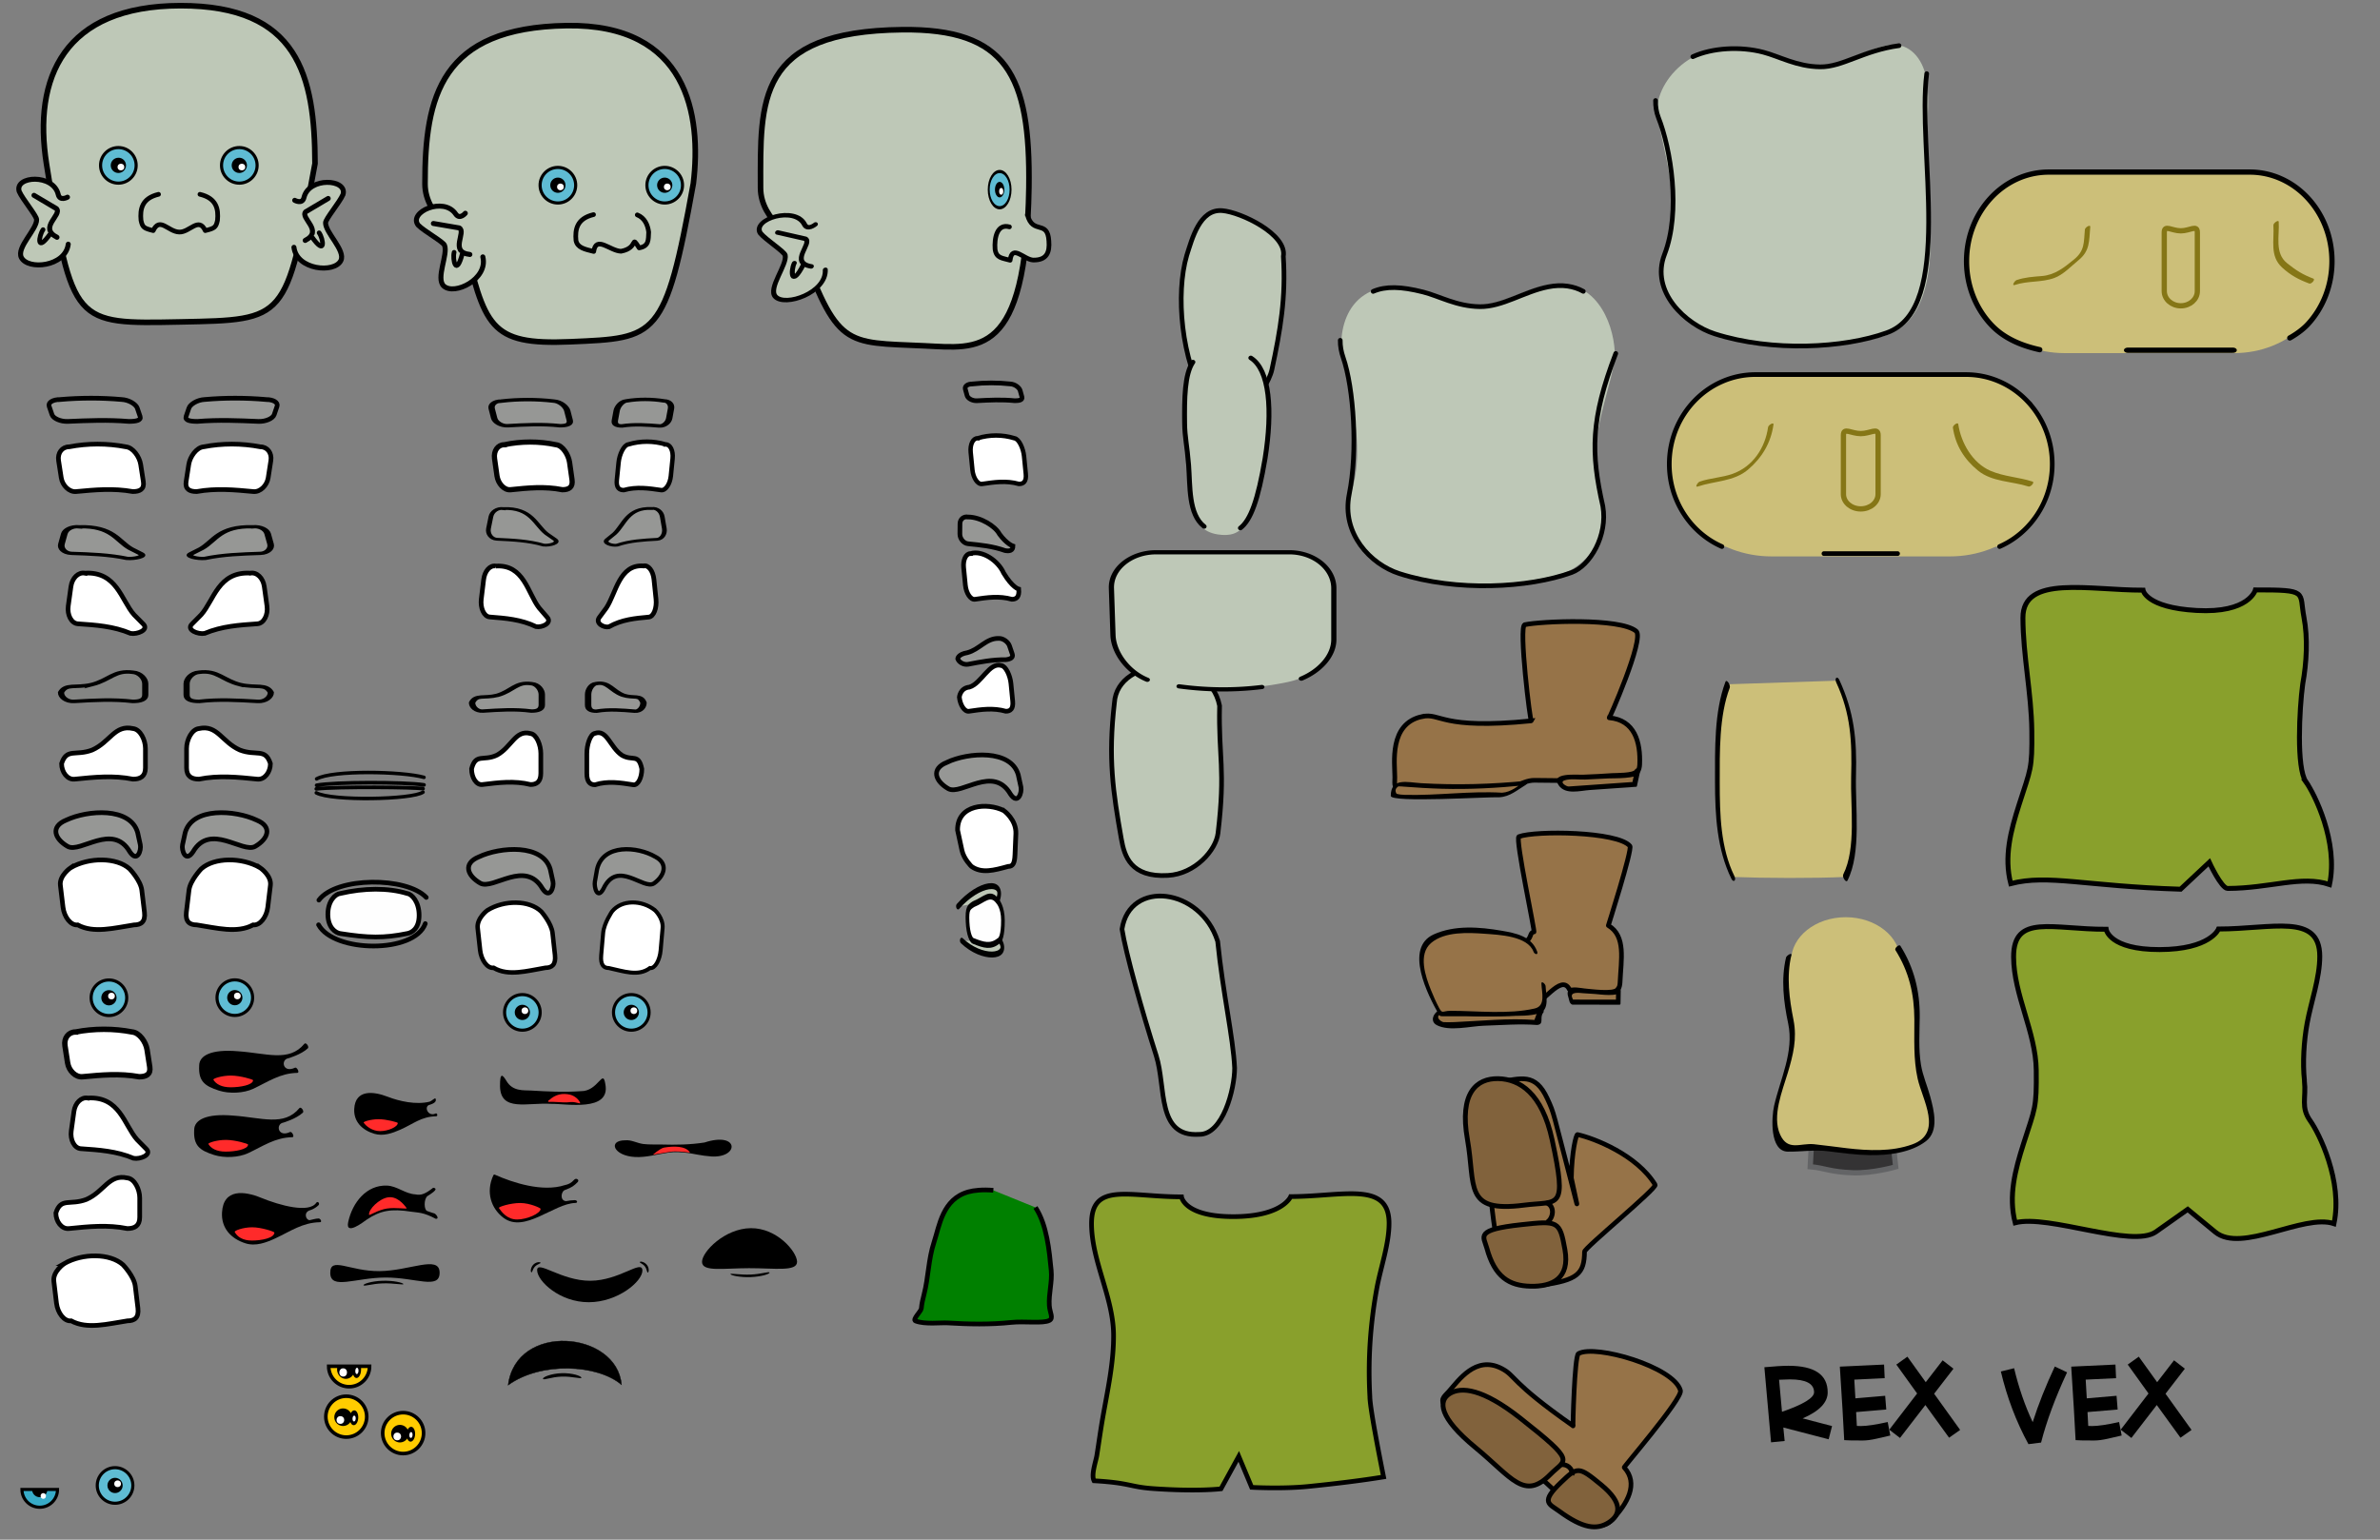 <svg xmlns="http://www.w3.org/2000/svg" width="17in" height="11in" viewBox="0 0 1530 990"><rect x="0" y="0" width="1530" height="990" fill="#808080" stroke="none"/><path d="M638.564 765.367c-6.76-.6-12.472-.004-16.036.99-16.618 4.635-18.604 21.815-22.078 32.359-3.651 11.086-3.561 22.382-6.416 33.535-.772 3.003-1.502 6.03-1.745 9.047-.162 1.933-6.05 7.197-3.696 8.098 6.031 2.308 16.217.97 20.496 1.233 13.595.83 27.252 1.146 41.123-.33 8.299-.882 20.339.868 24.395-1.263 2.84-1.494.267-4.954-.035-9.543-.51-7.715 1.938-15.111 1.197-22.64-1.24-12.677-2.723-29.204-10.1-40.492" fill="green" stroke="#000" stroke-width="3"/><path d="M363.044 762.038c-14.245 4.65-33.345-1.54-44.942-6.73-.33-.147-.74-.037-.93.372-5.045 10.833-1.433 21.468 6.546 27.403 13.537 10.066 32.305-9.248 46.182-9.592 1.781-.046 1.19-1.836-.434-1.795-1.927.048-3.777.27-5.573.626-4.247-.296-3.238-6.655-.404-7.278 4.246-1.58 5.558-2.614 7.884-4.977 1.35-1.484-1-2.87-2.212-1.537-2.063 2.245-3.75 3.02-6.117 3.508z"/><path d="M347.535 777.253c0 2.995-8.749 6.878-15.11 6.878-6.368 0-9.884-4.742-11.707-7.383-.48-.703 7.313-3.221 13.673-3.221 6.373.004 13.144 3.253 13.144 3.726z" fill="#ff2a2a"/><path d="M291.686 760.668c-6.684 9.72-24.751 11.475-33.557 6.26-11.067-6.558-25.623-2.681-32.137 16.552-4.361 12.874 6.664-2.895 19.013-5.539 11.807-2.526 17.72 1.698 27.793.685 7.258-.73 10.172 1.459 14.377 3.65" fill="none"/><path d="M278.45 763.733c-4.765 3.761-7.706 5.092-11.318 4.253-6.67-.317-11.793-5.41-18.423-5.654-13.115-.482-22.156 10.854-24.87 23.433-2.009 9.301 10.403-.525 11.882-1.52 8.69-5.858 15.674-7.181 28.713-5.113 4.46.652 7.726.29 15.73 4.572 2.45.076.354-2.825-.795-3.44 0 0-2.936-.83-4.725-1.563-2.134-.66-2.284-7.604.093-9.588 1.706-1.044 3.036-1.983 4.012-2.785 2.974-2.443-.3-2.595-.3-2.595z"/><path d="M237.258 781.172c-.515-3.551 6.497-10.392 12.125-11.279 5.629-.886 9.978 4.08 12.048 6.953.55.766-7.148-.63-12.78.253-5.631.89-11.312 4.634-11.393 4.073z" fill="#ff2a2a"/><path d="M413.609 735.594c3.833.476 7.879.216 11.739.327 9.17.257 18.452.14 27.536-1.298 22.457-7.287 22.433 10.024 4.472 8.982-6.13-.41-12.59-1.956-15.117-2.263-4.007-.485-8.464-.836-12.48-.24-7.084 1.052-14.146 3.188-21.374 2.861-14.11-.7-17.83-10.793-6.392-10.755 3.929-.371 7.6 1.858 11.424 2.359.063 0 .126.03.192.03z"/><path d="M419.672 742.532s4.547-4.049 7.156-4.63c6.374-1.07 13.635-1.13 16.561 2.889l.051.308c-4.006-.482-8.544-1.097-12.56-.503-7.081 1.046-11.205 1.936-11.208 1.936z" fill="#ff2a2a"/><path d="M389.152 697.12c3.481 18.078-25.4 12.457-34.912 12.654-15.29-.986-32.48 5.365-32.798-11.32-.09-9.347 1.66-7.526 4.285-3.18 3.987 6.601 11.088 5.668 15.611 5.935 10.973.644 21.046 1.165 32.052.415 11.28.172 14.163-14.993 15.762-4.503z"/><path d="M352.657 708.486c-.777-.292.075-1.017.421-1.139 3.977-3.705 8.475-4.61 13.475-3.465 3.026.83 5.508 3.049 6.34 5.112.226.934-.468.289-.751.349-3.96-.874-3.52-.924-7.518-.529-2.513.157-9.455-.517-11.967-.329z" fill="#ff2a2a"/><path d="M211.35 768.625c-6.924 9.666-24.543 8.638-34.75 6.222-9.863-2.323-23.82-13.073-30.227-1.352-6.513 11.907.578 22.72 13.47 24.788 10.99 1.76 22.25-7.834 31.948-11.805 4.642-1.903 8.203-2.298 13.244-2.298" fill="none"/><path d="M203.352 773.321c-4.551 6.913-23.189 1.9-35.656-3.206-10.427-4.27-24.132-6.06-24.974 9.563-.54 9.998 5.763 16.789 14.976 19.74 6.704 2.153 13.513-.452 19.543-3.272 9.734-4.552 17.271-10.048 28.459-10.267 1.522-.03.413-2.425-.975-2.398-1.91.037-3.915.772-5.67 1.08-2.216.022-4.096-4.552-.232-6.219 0 0 3.236-.748 6.012-3.466.866-1.037-.45-2.795-1.483-1.555z"/><path d="M176.4 792.508c0 3.57-8.49 5.17-14.385 5.17s-9.434-2.359-11.124-5.506c-.45-.836 5.34-3.036 11.238-3.036s14.271 2.812 14.271 3.372z" fill="#ff2a2a"/><path d="M56.48 706.024c20.605-1.152 23.32 17.377 31.6 26.726l6.018 6.086c3.681 3.724-4.028 6.698-8.213 5.936-11.05-4.646-22.35-5.383-33.933-6.175-4.235-.29-6.932-5.845-6.16-11.397l1.742-12.528c.771-5.553 4.762-9.41 8.946-8.648zM55.56 771.226c11.655-5.178 14.43-16.448 26.281-13.807 4.616.46 7.976 7.238 7.976 12.784v12.515c0 5.547-3.344 7.24-7.976 7.24-12.628-2.568-24.939-1.282-37.563 0-4.616.468-8.361-4.466-8.361-10.012 3.283-10.143 9.01-4.68 19.644-8.72z" fill="#fff" stroke="#000" stroke-width="3"/><g fill="#fff" stroke="#000"><path d="M324.096 285.97c10.888-2.305 22.513-2.348 33.374 0 4.16.408 7.994 6.432 8.69 11.362l1.57 11.123c.695 4.93-2.063 6.435-6.179 6.435-11.541-2.283-22.318-1.14-33.374 0-4.042.416-7.989-3.97-8.685-8.899l-1.57-11.123c-.695-4.93 2.058-8.898 6.174-8.898z" stroke-width="3.346"/><path d="M427.94 285.754c-7.833-2.34-16.196-2.385-24.01 0-2.992.415-5.751 6.535-6.252 11.542l-1.129 11.3c-.5 5.007 1.484 6.535 4.445 6.535 8.303-2.318 16.056-1.157 24.01 0 2.908.423 5.747-4.031 6.247-9.039l1.13-11.299c.5-5.007-1.48-9.039-4.441-9.039z" stroke-width="2.86"/></g><g transform="matrix(.764 0 0 .764 -870.695 1264.08)"><path d="M1188.06-401.01c0 8.27-6.703 14.973-14.972 14.973-8.27 0-14.973-6.704-14.973-14.973z" fill="#37abc8" stroke="#000" stroke-width="2.63"/><path d="M1179.504-401.005a6.417 6.417 0 11-12.833 0z"/><ellipse ry="2.399" rx="2.258" cx="1176.071" cy="-395.523" fill="#fff"/></g><path d="M628.409 281.787c7.74-2.342 16.005-2.386 23.727 0 2.957.415 5.683 6.538 6.178 11.548l1.116 11.304c.495 5.01-1.466 6.54-4.392 6.54-8.206-2.32-15.867-1.158-23.727 0-2.874.423-5.68-4.034-6.175-9.044l-1.116-11.304c-.494-5.01 1.463-9.044 4.389-9.044z" fill="#fff" stroke="#000" stroke-width="2.844"/><path d="M116.27 206.982c-68.815 1.374-69.835 2.1-86.37-101.501C21.09 50.276 40.928 3.739 115.995 3.654c75.85-.085 86.355 45.224 86.508 101.502-18.81 101.075-18.25 100.469-86.233 101.826z" fill="#bec8b7" stroke="#000" stroke-width="3.592" stroke-linecap="round" stroke-linejoin="round"/><g fill="#bec8b7" fill-rule="evenodd" stroke="#000" stroke-linecap="round" stroke-linejoin="round"><path d="M43.37 126.79s-4.874 2.781-5.94-1.759c-3.156-13.45-28.098-12.021-25.1-1.976 2.166 5.065 11.173 15.64 11.21 18.171.094 6.379-12.974 17.8-9.846 24.293 4.118 8.367 28.39 6.054 30.177-8.506" stroke-width="3.22"/><path d="M21.853 125.596l14.469 8.578c3.753 4.041-11.818 12.166.313 18.409" stroke-width="3.22"/><path d="M27.678 147.677c-2.662 3.68-4.686 15.858 4.875 2.35" stroke-width="3"/></g><path d="M101.923 124.941c-10.767 2.58-11.95 9.578-11.287 16.686.96 4.588 1.844 5.162 7.872 6.649 4.238-9.126 9.663.765 16.72.933 6.715.25 12.482-10.059 16.72-.933 6.028-1.487 6.913-2.06 7.872-6.649.663-7.108-.52-14.106-11.286-16.686" fill="#bec8b7" fill-rule="evenodd" stroke="#000" stroke-width="3" stroke-linecap="round" stroke-linejoin="round"/><g fill="#bec8b7" fill-rule="evenodd" stroke="#000" stroke-linecap="round" stroke-linejoin="round"><path d="M189.463 128.806s4.875 2.781 5.94-1.759c3.157-13.45 28.1-12.021 25.1-1.976-2.166 5.065-11.172 15.64-11.21 18.171-.093 6.378 12.975 17.8 9.847 24.293-4.118 8.366-28.39 6.054-30.177-8.506" stroke-width="3.22"/><path d="M210.98 127.611l-14.468 8.579c-3.754 4.041 11.818 12.166-.313 18.409" stroke-width="3.22"/><path d="M205.156 149.693c2.662 3.68 4.686 15.858-4.875 2.35" stroke-width="3"/></g><g transform="matrix(.764 0 0 .764 -820.93 431.491)"><circle r="14.972" cy="-425.614" cx="1174.108" fill="#5fbcd3" stroke="#000" stroke-width="2.63"/><circle r="6.417" cy="-425.609" cx="1174.108"/><circle r="2.819" cy="-424.188" cx="1176.252" fill="#fff"/></g><g transform="matrix(.764 0 0 .764 -743.171 431.491)"><circle r="14.972" cy="-425.614" cx="1174.108" fill="#5fbcd3" stroke="#000" stroke-width="2.63"/><circle r="6.417" cy="-425.609" cx="1174.108"/><circle r="2.819" cy="-424.188" cx="1176.252" fill="#fff"/></g><path d="M594.265 222.36c-51.625-2.38-55.823 1.81-80.765-67.333 0 0-24.544-12.543-24.575-34.138-.081-56.1-2.983-100.758 91.112-101.797 66.867-.737 82.435 28.863 81.402 101.472-1.754 110.248-32.485 103.395-67.174 101.796z" fill="#bec8b7" stroke="#000" stroke-width="3.592" stroke-linecap="round" stroke-linejoin="round"/><path d="M648.925 145.88c-8.007-2.235-9.803 7.234-9.24 14.398.814 5.832 4.572 5.577 9.688 7.076 1.27-10.632 8.914-.31 14.904-.141 8.684.128 10.592-5.047 10.004-12.224-.785-14.008-10.375-3.68-13.826-16.976" fill="#bec8b7" fill-rule="evenodd" stroke="#000" stroke-width="3" stroke-linecap="round" stroke-linejoin="round"/><g fill="#bec8b7" stroke-width="2.806" fill-rule="evenodd" stroke="#000" stroke-linecap="round" stroke-linejoin="round"><path d="M99.102 69.62s-4.875 2.781-5.94-1.759c-3.157-13.45-28.1-12.021-25.1-1.976 2.166 5.065 11.173 15.64 11.21 18.171.093 6.379-12.975 17.8-9.847 24.293 4.118 8.366 28.39 6.054 30.177-8.506" transform="matrix(1.119 -.295 .192 .971 399.908 105.92)"/><path d="M77.584 68.425l14.469 8.579c3.754 4.041-11.817 12.166.313 18.409M83.41 90.507c-2.663 3.68-4.687 15.858 4.874 2.35" transform="matrix(1.119 -.295 .192 .971 399.908 105.92)"/></g><g transform="matrix(.469 0 0 .778 91.971 453.056)"><circle r="14.972" cy="-425.614" cx="1174.108" fill="#5fbcd3" stroke="#000" stroke-width="2.63"/><circle r="6.417" cy="-425.609" cx="1174.108"/><circle r="2.819" cy="-424.188" cx="1176.252" fill="#fff"/></g><path d="M366.707 219.742c-52.576 2.272-54.948-9.839-68.919-67.333 0 0-24.544-12.544-24.575-34.139-.081-56.1 10.125-100.549 91.112-101.796 77.832-1.2 86.727 57.753 81.402 101.471-18.025 100.163-23.528 99.399-79.02 101.797z" fill="#bec8b7" stroke="#000" stroke-width="3.592" stroke-linecap="round" stroke-linejoin="round"/><path d="M381.564 137.986c-10.766 2.58-11.95 9.577-11.286 16.686.959 4.588 5.386 5.534 11.415 7.021 1.496-10.55 10.502-.308 17.56-.14 11.635-2.16 5.905-11.1 11.635-2.16 6.402-1.115 5.861-5.229 6.119-10.156-.553-4.553-2.59-9.187-7.34-11.065" fill="#bec8b7" fill-rule="evenodd" stroke="#000" stroke-width="3" stroke-linecap="round" stroke-linejoin="round"/><g fill="#bec8b7" fill-rule="evenodd" stroke="#000" stroke-linecap="round" stroke-linejoin="round"><path d="M299.125 137.127s-3.558 4.34-6.176.481c-7.756-11.433-30.54-1.182-24.148 7.127 3.833 3.956 16.025 10.613 16.965 12.963 2.367 5.924-5.755 21.261-.512 26.208 6.836 6.342 28.678-4.494 25.142-18.731" stroke-width="3.22"/><path d="M278.602 143.703l16.58 2.84c4.95 2.433-6.688 15.587 6.873 17.08" stroke-width="3.22"/><path d="M291.936 162.244c-1.171 4.388 1.292 16.485 5.392.453" stroke-width="3"/></g><g transform="matrix(.764 0 0 .764 -538.377 444.253)"><circle r="14.972" cy="-425.614" cx="1174.108" fill="#5fbcd3" stroke="#000" stroke-width="2.63"/><circle r="6.417" cy="-425.609" cx="1174.108"/><circle r="2.819" cy="-424.188" cx="1176.252" fill="#fff"/></g><g transform="matrix(.764 0 0 .764 -469.7 444.253)"><circle r="14.972" cy="-425.614" cx="1174.108" fill="#5fbcd3" stroke="#000" stroke-width="2.63"/><circle r="6.417" cy="-425.609" cx="1174.108"/><circle r="2.819" cy="-424.188" cx="1176.252" fill="#fff"/></g><g stroke-width="3" fill="#fff" stroke="#000"><path d="M54.554 368.525c20.604-1.152 23.32 17.378 31.6 26.726l6.017 6.087c3.682 3.723-4.027 6.697-8.212 5.936-11.05-4.647-22.35-5.383-33.933-6.175-4.235-.29-6.932-5.845-6.16-11.398l1.741-12.528c.772-5.552 4.762-9.41 8.947-8.648zM160.943 368.525c-20.605-1.152-23.32 17.378-31.6 26.726l-6.018 6.087c-3.681 3.723 4.028 6.697 8.212 5.936 11.05-4.647 22.351-5.383 33.934-6.175 4.235-.29 6.932-5.845 6.16-11.398l-1.742-12.528c-.772-5.552-4.762-9.41-8.946-8.648z"/></g><g stroke-width="3" fill="#fff" stroke="#000"><path d="M318.768 363.988c18.098-1.157 20.483 17.46 27.755 26.851l5.286 6.115c3.234 3.741-3.537 6.73-7.213 5.964-9.706-4.668-19.631-5.408-29.805-6.204-3.72-.29-6.089-5.872-5.41-11.45l1.53-12.587c.677-5.579 4.182-9.454 7.857-8.689zM413.65 363.89c-15.552-1.164-17.601 17.547-23.85 26.987l-4.543 6.146c-2.779 3.76 3.04 6.763 6.199 5.994 8.34-4.692 16.87-5.436 25.612-6.236 3.197-.292 5.232-5.901 4.65-11.508l-1.315-12.651c-.582-5.607-3.594-9.502-6.753-8.733z"/></g><path d="M623.874 355.95c7.74-2.342 17.868 4.694 21.305 12.483 5.684 9.46 9.716 10.37 9.716 10.37.494 5.01-1.466 6.539-4.392 6.539-8.206-2.32-15.868-1.158-23.728 0-2.873.423-5.68-4.034-6.174-9.044l-1.116-11.304c-.495-5.01 1.463-9.044 4.389-9.044z" fill="#fff" stroke="#000" stroke-width="3"/><g stroke-width="3" fill="#fff" stroke="#000"><path d="M154.19 482.266c-11.654-5.178-14.428-16.449-26.28-13.807-4.616.459-7.975 7.238-7.975 12.784v12.515c0 5.546 3.343 7.24 7.975 7.24 12.628-2.568 24.94-1.282 37.564 0 4.615.468 8.36-4.466 8.36-10.013-3.282-10.142-9.01-4.679-19.643-8.72zM59.234 482.266c11.654-5.178 14.429-16.449 26.28-13.807 4.617.459 7.976 7.238 7.976 12.784v12.515c0 5.546-3.343 7.24-7.976 7.24-12.627-2.568-24.938-1.282-37.563 0-4.615.468-8.361-4.466-8.361-10.013 3.283-10.142 9.011-4.679 19.644-8.72z"/></g><g stroke-width="3" fill="#fff" stroke="#000"><path d="M399.711 485.565c-7.644-5.264-9.464-16.722-17.237-14.037-3.028.467-5.232 7.359-5.232 12.997v12.724c0 5.639 2.193 7.36 5.232 7.36 8.282-2.61 16.357-1.303 24.638 0 3.027.476 5.484-4.54 5.484-10.179-2.153-10.311-5.91-4.757-12.885-8.865zM319.374 485.585c9.626-5.219 11.917-16.579 21.706-13.917 3.813.463 6.588 7.296 6.588 12.886v12.614c0 5.591-2.762 7.297-6.588 7.297-10.43-2.588-20.597-1.291-31.024 0-3.813.473-6.906-4.5-6.906-10.091 2.711-10.223 7.442-4.716 16.224-8.79z"/></g><path d="M623.228 441.807c7.74-2.342 12.77-16.254 20.491-13.868 2.957.415 5.683 6.538 6.178 11.548l1.116 11.305c.495 5.01-1.466 6.539-4.392 6.539-8.206-2.32-15.867-1.158-23.727 0-2.874.423-5.68-4.034-6.175-9.044 0 0 .476-5.912 6.509-6.48z" fill="#fff" stroke="#000" stroke-width="3"/><path d="M48.52 663.567c11.912-2.293 24.628-2.336 36.51 0 4.549.406 8.744 6.402 9.505 11.309l1.717 11.07c.761 4.907-2.256 6.404-6.758 6.404-12.626-2.271-24.414-1.134-36.508 0-4.422.415-8.74-3.95-9.5-8.856l-1.718-11.07c-.76-4.907 2.25-8.857 6.753-8.857z" fill="#fff" stroke="#000" stroke-width="3.491"/><g stroke-width="3" fill="#fff" stroke="#000"><path d="M45.51 557.888c11.815-6.782 29.447-6.7 37.799.792 0 0 7.089 7.4 7.844 13.677l1.703 14.165c.755 6.277-2.238 8.193-6.703 8.193-12.845 1.965-25.857 5.602-36.214 0-4.386.53-8.67-5.054-9.424-11.331l-1.703-14.165c-.755-6.277 6.698-11.331 6.698-11.331zM167.144 557.888c-11.815-6.782-29.447-6.7-37.799.792 0 0-7.09 7.4-7.844 13.677l-1.703 14.165c-.755 6.277 2.238 8.193 6.703 8.193 12.845 1.965 25.857 5.602 36.214 0 4.386.53 8.67-5.054 9.424-11.331l1.703-14.165c.755-6.277-6.698-11.331-6.698-11.331z"/></g><g fill="#fff" stroke="#000"><path d="M313.242 585.371c10.86-6.8 27.07-6.719 34.747.795 0 0 6.517 7.419 7.211 13.713l1.566 14.203c.694 6.294-2.057 8.216-6.162 8.216-11.808 1.97-23.77 5.616-33.291 0-4.032.531-7.97-5.068-8.663-11.362l-1.566-14.203c-.694-6.294 6.158-11.362 6.158-11.362z" stroke-width="2.88"/><path d="M421.054 585.278c-8.625-6.847-21.497-6.765-27.594.8 0 0-5.175 7.47-5.726 13.807l-1.243 14.299c-.552 6.337 1.633 8.272 4.893 8.272 9.377 1.983 18.876 5.654 26.437 0 3.202.535 6.328-5.102 6.88-11.44l1.243-14.299c.551-6.337-4.89-11.44-4.89-11.44z" stroke-width="2.575"/></g><path d="M645.238 521.16s8.215 5.815 7.828 14.926l-.574 13.525c-.244 5.761-1.458 7.499-4.368 7.499-9.197 2.517-16.988 4.707-23.598 0 0 0-4.926-4.734-6.141-10.37l-2.794-12.964c-.203-16.665 19.278-17.81 29.647-12.616z" fill="#fff" stroke="#000" stroke-width="3.037"/><path d="M41.303 812.474c11.815-6.782 29.447-6.701 37.8.792 0 0 7.089 7.4 7.843 13.677l1.704 14.164c.755 6.278-2.238 8.194-6.704 8.194-12.844 1.965-25.856 5.601-36.214 0-4.386.53-8.669-5.054-9.424-11.331l-1.703-14.165c-.755-6.277 6.698-11.331 6.698-11.331z" fill="#fff" stroke="#000" stroke-width="3"/><path d="M282.668 702.698c-5.953 7.856-21.102 7.02-29.879 5.057-8.48-1.888-20.48-10.626-25.99-1.099-5.6 9.678.497 18.468 11.583 20.149 9.45 1.43 19.13-6.368 27.47-9.596 3.99-1.547 7.052-1.868 11.386-1.868" fill="none"/><path d="M276.187 708.378c-8.7 2.164-19.463-.274-26.99-3.19-8.966-3.47-20.749-4.925-21.473 7.774-.464 8.126 4.956 13.647 12.877 16.047 5.765 1.749 11.62-.369 16.804-2.66 8.37-3.701 13.396-8.412 23.015-8.59 1.31-.024.64-2.625-.724-1.633-4.832 1.903-7.495-5.172-3.17-5.823 2.253-.762 4.428-1.866 3.417-4.009-.703-.282-2.187 1.505-3.756 2.084z"/><path d="M255.718 722.065c0 2.562-6.274 5.247-11.342 5.247-5.069 0-9.14-3.23-10.592-5.488-.387-.6 4.592-2.178 9.663-2.178 5.071 0 12.27 2.017 12.27 2.42z" fill="#ff2a2a"/><g stroke-width="3" fill="#fff" stroke="#000"><path d="M44.416 287.299c11.91-2.294 24.627-2.337 36.508 0 4.55.406 8.745 6.402 9.506 11.308l1.717 11.07c.761 4.907-2.256 6.405-6.758 6.405-12.626-2.272-24.414-1.134-36.508 0-4.422.414-8.74-3.95-9.5-8.857l-1.718-11.07c-.76-4.906 2.25-8.856 6.753-8.856zM167.369 287.299c-11.91-2.294-24.627-2.337-36.508 0-4.55.406-8.745 6.402-9.506 11.308l-1.717 11.07c-.761 4.907 2.256 6.405 6.758 6.405 12.626-2.272 24.414-1.134 36.508 0 4.422.414 8.74-3.95 9.5-8.857l1.718-11.07c.76-4.906-2.251-8.856-6.753-8.856z"/></g><g transform="matrix(1.15 0 0 1.15 84.839 -141.904)"><circle cx="119.801" cy="915.487" r="11.432" fill="#fc0" stroke="#000" stroke-width="2.008"/><g transform="rotate(93.027 119.8 915.89)"><path d="M119.8 909.198a4.14 2.37 0 00-4.14 2.371 4.14 2.37 0 001.662 1.895 4.9 4.9 0 00-2.422 4.218 4.9 4.9 0 004.9 4.899 4.9 4.9 0 004.9-4.899 4.9 4.9 0 00-2.42-4.218 4.14 2.37 0 001.661-1.895 4.14 2.37 0 00-4.14-2.37z"/><circle r="2.152" cy="919.105" cx="121.437" fill="#fff"/><ellipse cy="911.485" cx="120.222" rx="1.646" ry=".887" fill="#fff"/></g></g><path d="M237.592 878.504c0 7.263-5.887 13.15-13.15 13.15-7.263 0-13.151-5.887-13.151-13.15z" fill="#fc0" stroke="#000" stroke-width="2.31"/><g transform="matrix(-.061 1.228 -1.149 -.065 1284.068 793.096)"><path d="M119.8 909.198c-2.287 0-2.601.305-2.6 1.614.34 3.698.776 6.567.774 8.228 0 2.706-.88 3.542 1.827 3.54a4.9 4.9 0 004.898-4.898 4.898 4.898 0 00-2.42-4.218c1.044-.447 1.66-1.149 1.662-1.895.001-1.31-1.853-2.37-4.14-2.37z"/><circle r="2.152" cy="919.105" cx="121.437" fill="#fff"/><ellipse cy="911.485" cx="120.222" rx="1.646" ry=".887" fill="#fff"/></g><g stroke="#000" stroke-width="3" stroke-linecap="round"><path d="M218.661 574.527c15.406-3.612 31.037-3.73 43.134 0 2.958.373 7.633 5.363 7.633 13.988 0 8.624-4.704 11.21-7.633 11.735-15.05 3.068-24.894 2.863-43.134 0-2.942-.462-7.882-3.783-7.882-12.408 0-8.624 4.91-13.057 7.882-13.315z" opacity=".99" fill="#fff"/><path d="M204.997 578.77c11.281-15.147 56.457-15.065 69.03-1.727m-.626 16.833c-6.962 19.425-58.782 18.773-68.605.767" opacity=".99" fill="none"/></g><g transform="matrix(1.15 0 0 1.15 121.39 -131.326)"><circle cx="119.801" cy="915.487" r="11.432" fill="#fc0" stroke="#000" stroke-width="2.008"/><g transform="rotate(93.027 119.8 915.89)"><path d="M119.8 909.198a4.14 2.37 0 00-4.14 2.371 4.14 2.37 0 001.662 1.895 4.9 4.9 0 00-2.422 4.218 4.9 4.9 0 004.9 4.899 4.9 4.9 0 004.9-4.899 4.9 4.9 0 00-2.42-4.218 4.14 2.37 0 001.661-1.895 4.14 2.37 0 00-4.14-2.37z"/><circle r="2.152" cy="919.105" cx="121.437" fill="#fff"/><ellipse cy="911.485" cx="120.222" rx="1.646" ry=".887" fill="#fff"/></g></g><g stroke-width="3.898" stroke="#000" stroke-linecap="round"><path d="M608.014 707.545c24.054-15.875 51.507-17.815 42.99-4.534m.617 27.45c9.018 10.859-20.598 12.22-41.204-.486" opacity=".99" fill="#bec8b7" transform="matrix(.604 0 .046 .981 216.03 -111.243)"/><path d="M624.736 706.022c11.983-2.907 18.544-8.59 25.913-1.77 0 0 5.218 3.696 4.557 12.423-.76 10.016-3.723 12.893-5.569 13.425-8.724 4.125-15.685 2.905-27.178 0-1.854-.468-4.966-3.839-4.966-12.59 0-8.752 2.081-9.455 7.243-11.488z" opacity=".99" fill="#fff" transform="matrix(.604 0 .046 .981 216.03 -111.243)"/></g><path d="M785.751 135.437c11.985.975 41.769 15.225 39.246 29.374 1.743 26.407-1.878 47.414-7.338 72.78-1.624 7.548-9.088 18.995-15.912 25.299-9.954 9.105-19.63 3.515-26.123-4.577-16.417-26.664-19.936-69.528-12.708-94.11 3.434-10.69 8.31-29.948 22.835-28.766z" fill="#bec8b7" stroke="#000" stroke-width="3" stroke-linecap="round" stroke-linejoin="round"/><g fill="#bec8b7"><path d="M782.978 343.659c-20.15-2.914-17.912-26.53-19.232-43.287-1.004-12.742-2.448-17.698-2.555-26.637-.192-15.996-.034-31.7 5.33-39.506 5.319-7.74 25.377-10.144 37.194-2.668 12.145 7.683 14.111 33.655 9.197 64.618-7.187 42.502-14.783 49.67-29.934 47.48z"/><path d="M1899.915 992.42c-10.298-6.718-11.355-24.813-13.997-38.173-2.48-12.54-4.408-17.298-5.601-26.163-2.135-15.862-3.916-31.476.035-39.832m33.698-6.848c12.051 6.258 17.032 31.828 16.33 63.129-.861 27.128-3.593 40.32-9.038 46.248" stroke="#000" stroke-width="2.881" stroke-linecap="round" stroke-linejoin="round" transform="matrix(1.077 .122 -.133 .992 -1140.12 -877.74)"/></g><path d="M914.12 186.617c10.45 2.632 21.557 9.235 36.512 9.44 14.491.198 28.251-9.586 43.804-12.708 30.492-6.122 42.673 23.181 43.61 42.793.873 18.27-20.304 57.99-9.475 89.609 8.28 24.174-5.35 47.704-25.965 53.604-34.533 9.884-69.067 10.235-103.6-1.635-25.129-8.637-38.256-27.72-30.573-50.455 10.733-31.759-2.879-69.964-5.684-88.672-2.912-19.417 5.693-53.485 51.372-41.976z" fill="#bec8b7"/><path d="M1038.711 227.268c-16.188 42.33-16.072 63.827-8.31 98.217 3.27 18.874-8.263 38.37-20.135 42.664-27.539 9.961-73.73 12.482-110.595.697-18.702-5.978-37.4-25.826-32.322-51.038 5.587-27.736 2.95-68.215-3.935-88.09-1.198-3.458-1.877-7.112-1.823-10.9m21.144-31.443c8.154-3.473 17.912-3.195 32.051.368 10.448 2.632 21.556 9.234 36.51 9.44 14.492.198 28.252-9.586 43.805-12.709 9.175-1.841 16.692-.476 22.744 2.868" fill="none" stroke="#000" stroke-width="3" stroke-linecap="round" stroke-linejoin="round"/><path d="M716.4 451.954c-4.13 35.776-.905 57.064 4.47 87.543 1.923 10.909 5.956 24.79 29.957 23.404 17.536-1.012 30.868-16.247 32.172-27.19 4.933-41.371.276-48.773 1.017-81.905-6.777-34.882-65.729-32.236-67.617-1.852zM770.89 729.386c15.267.26 22.829-29.123 22.792-42.672-.892-19.578-7.598-48.457-10.896-81.481-11.021-34.447-56.477-39.914-61.504-7.81 2.275 14.88 12.859 52.759 21.997 81.359 6.506 20.357.094 52.404 27.61 50.604z" fill="#bec8b7" stroke="#000" stroke-width="3" stroke-linecap="round" stroke-linejoin="round"/><g fill="#ccbf79"><path d="M1318.783 299.357c0 32.257-29.232 58.415-65.291 58.415h-114.57c-36.062 0-65.3-26.155-65.3-58.415 0-32.253 29.238-58.408 65.3-58.408h114.57c36.063-.004 65.29 26.155 65.29 58.408z"/><path d="M1106.944 351.433c-6.627-2.913-12.593-7.124-17.605-12.332-5.015-5.209-9.066-11.412-11.877-18.295-2.801-6.886-4.346-14.454-4.346-22.403h0c0-7.949 1.548-15.514 4.346-22.403 2.808-6.88 6.862-13.086 11.877-18.291 5.008-5.212 10.974-9.42 17.605-12.333a53.417 53.417 0 0121.562-4.526h135.393c7.65 0 14.93 1.61 21.56 4.526 6.629 2.91 12.595 7.12 17.606 12.333A57.816 57.816 0 011314.94 276c2.801 6.89 4.35 14.454 4.35 22.403h0c0 7.949-1.549 15.514-4.35 22.403a57.852 57.852 0 01-11.874 18.295c-5.008 5.208-10.974 9.419-17.605 12.332M1219.867 355.956h-47.326" stroke="#000" stroke-width="3.002" stroke-linecap="round"/><path d="M1207.348 317.75c0 5.236-4.992 9.477-11.148 9.477h0c-6.152 0-11.14-4.244-11.14-9.477v-37.917c0-5.235 4.991-1.032 11.14-1.032h0c6.156 0 11.148-4.203 11.148 1.032v37.917z" stroke="#857616" stroke-width="3.395"/></g><path d="M1138.352 273.854c-1.018 10.21-6.54 20.332-15.327 27.279-9.955 7.874-19.602 5.837-30.939 10.108" fill="#ccbf79"/><path d="M1138.352 273.854c-1.018 10.21-6.54 20.332-15.327 27.279-9.955 7.874-19.602 5.837-30.939 10.108" fill="none"/><path d="M1136.617 274.666c-1.864 13.337-9.823 25.465-22.926 30.053-6.787 2.376-14.159 2.62-21.01 4.94-1.284.431-3.434 3.925-1.19 3.168 10.761-3.637 23.202-3.144 32.271-10.872 8.957-7.63 14.685-17.191 16.325-28.912.265-1.912-3.28.258-3.47 1.623z" fill="#857616"/><path d="M1257.159 273.854c1.063 10.21 6.814 20.332 15.962 27.279 10.37 7.874 20.413 5.837 32.22 10.108" fill="#ccbf79"/><path d="M1257.159 273.854c1.063 10.21 6.814 20.332 15.962 27.279 10.37 7.874 20.413 5.837 32.22 10.108" fill="none"/><path d="M1255.44 275.005c1.65 11.33 7.287 20.335 16.105 27.547 9.063 7.416 21.81 6.818 32.47 10.275 1.413.458 4.174-2.68 2.65-3.175-8.914-2.893-18.404-3.188-27.052-6.923-11.63-5.022-18.994-18.064-20.736-30.03-.224-1.524-3.65.83-3.436 2.306z" fill="#857616"/><path d="M1181.424 437.659c14.984 31.071 9.704 46.122 10.09 68.928.409 24.184-.906 50.335-5.196 57.29-20.845.928-51.439.783-72.311.013-11.108-20.963-9.979-53.886-9.985-60.364-.014-10.7.08-48.127 6.577-63.53" fill="#ccbf79"/><path d="M1114.007 564.21c-11.108-20.963-9.979-53.886-9.985-60.365-.014-10.7.08-48.126 6.577-63.53" fill="#ccbf79"/><path d="M1114.007 564.21c-11.108-20.963-9.979-53.886-9.985-60.365-.014-10.7.08-48.126 6.577-63.53" fill="none"/><path d="M1114.997 563.392c-8.893-18.158-9.448-39.486-9.458-60.168-.007-19.66-.436-42.849 6.44-60.977.675-1.779-2.029-5.78-2.755-3.86-7.305 19.26-6.727 43.53-6.717 64.462.01 21.589 1.288 43.352 10.513 62.173 1.345 2.754 3.312 1.098 1.977-1.63z"/><path d="M1181.424 437.974c14.984 31.071 9.704 46.122 10.09 68.928.409 24.184-.906 50.335-5.196 57.29" fill="#ccbf79"/><path d="M1181.424 437.974c14.984 31.071 9.704 46.122 10.09 68.928.409 24.184-.906 50.335-5.196 57.29" fill="none"/><path d="M1180.433 438.791c9.428 20.367 10.212 38.082 9.583 60.79-.52 18.834 3.441 45.828-5.077 62.683-.831 1.647 1.802 5.75 2.755 3.86 9.055-17.927 4.884-47.526 5.442-67.59.642-23.215-1.234-40.874-10.722-61.373-1.301-2.805-3.258-1.124-1.98 1.63z"/><g><g fill="#ccbf79"><path d="M1498.649 168.888c0 32.112-27.896 58.153-62.31 58.153h-109.334c-34.414 0-62.317-26.038-62.317-58.153 0-32.108 27.903-58.145 62.317-58.145h109.334c34.414 0 62.31 26.037 62.31 58.145z"/><path d="M1311.27 224.855c-18.012-3.932-26.801-11.217-31.58-16.402-4.787-5.185-8.654-11.36-11.335-18.212-2.673-6.855-4.15-14.39-4.15-22.302h0c0-7.913 1.477-15.444 4.15-22.303 2.678-6.848 6.548-13.027 11.334-18.209 4.78-5.188 10.475-9.376 16.8-12.276a49.187 49.187 0 0120.575-4.506H1446.27a49.162 49.162 0 0120.578 4.506c6.325 2.896 12.02 7.088 16.8 12.276 4.786 5.186 8.656 11.361 11.33 18.21 2.674 6.858 4.151 14.389 4.151 22.302h0c0 7.912-1.477 15.443-4.15 22.302-2.675 6.851-6.548 13.027-11.331 18.212-4.78 5.185-11.643 8.84-11.643 8.84" stroke="#000" stroke-linecap="round" stroke-width="3.38"/><path transform="matrix(5.052 0 0 3.38 -195.477 -731.67)" stroke="#000" stroke-linecap="round" d="M322.821 283.094h-13.362"/><path d="M1412.583 187.199c0 5.212-4.762 9.434-10.637 9.434h0c-5.868 0-10.634-4.225-10.634-9.434v-37.747c0-5.212 4.763-1.027 10.634-1.027h0c5.875 0 10.637-4.185 10.637 1.027V187.2z" stroke="#857616" stroke-width="3.38"/></g><path d="M1342.01 146.772c-1.745 18.24 1.953 12.547-16.219 27.538-9.204 7.595-18.36 2.772-29.989 7.342" fill="#ccbf79"/><path d="M1342.01 146.772c-1.745 18.24 1.953 12.547-16.219 27.538-9.204 7.595-18.36 2.772-29.989 7.342" fill="none"/><path d="M1340.282 147.583c-.75 8.532-.044 13.602-7.034 19.29-6.318 5.139-12.179 9.915-20.558 10.611-5.7.473-10.813.754-16.296 2.596-1.278.43-3.417 3.904-1.183 3.154 8.312-2.792 17.164-1.49 25.378-4.479 5.844-2.126 10.837-7.568 15.562-11.418 7.46-6.068 6.774-12.21 7.582-21.37.176-1.953-3.33.24-3.451 1.616z" fill="#857616"/><g><path d="M1463.178 143.713c1.01 10.164-3.222 20.007 5.51 26.926 9.893 7.839 5.864 5.831 17.13 10.083" fill="#ccbf79"/><path d="M1463.178 143.713c1.01 10.164-3.222 20.007 5.51 26.926 9.893 7.839 5.864 5.831 17.13 10.083" fill="none"/><path d="M1461.467 144.859c.646 9.82-2.518 19.77 5.649 27.193 5.543 5.037 10.448 7.65 17.38 10.249 1.376.517 4.165-2.586 2.637-3.16-6.848-2.57-11.178-5.355-16.88-9.918-8.143-6.517-4.777-17.638-5.368-26.656-.095-1.453-3.516.811-3.418 2.292z" fill="#857616"/></g></g><g><path d="M1132.815 32.426c10.448 2.633 21.556 9.235 36.51 9.44 14.492.199 28.252-9.586 43.805-12.708 12.516-2.512 21.63 6.443 24.629 18.634 4.308 17.51-.8 42.226.475 53.73 2.691 41.822 11.887 102.902-27.42 114.645-34.534 9.884-74.58 9.233-109.114-2.637-25.128-8.637-38.256-27.721-30.573-50.455 10.733-31.76-2.879-69.964-5.684-88.673-2.912-19.416 21.693-53.485 67.372-41.976z" fill="#bec8b7"/><path d="M1238.6 47.358c-6.275 48.752 18.122 151.126-25.64 166.6-27.539 9.962-73.73 12.482-110.595.698-18.701-5.978-41.58-27.044-32.322-51.038 10.703-27.736 3.927-68.216-3.935-88.09-1.347-3.404-1.877-7.113-1.823-10.901m23.95-28.169c12.502-5.741 30.541-6.75 45.245-2.906 10.425 2.726 21.556 9.235 36.51 9.44 14.492.199 27.785-10.521 50.82-13.643" fill="none" stroke="#000" stroke-width="3" stroke-linecap="round" stroke-linejoin="round"/></g><g><path d="M742.663 354.822h85.525c15.907 0 28.712 10.33 28.712 23.16v32.863c0 12.831-13.333 24.35-28.712 27.626-28.509 6.073-57.017 5.831-85.525 0-15.419-3.154-27.276-17.64-27.706-30.467l-1.007-30.022c-.43-12.826 12.806-23.16 28.713-23.16z" fill="#bec8b7"/><path d="M2088.641 737.787c-14.398 2.198-28.797 1.995-43.196-.434m-16.575-4.253c-10.212-5.107-17.602-17.663-17.907-28.944l-.817-30.217c-.349-12.91 10.397-23.31 23.311-23.31h69.434a23.26 23.26 0 0123.311 23.31v33.076c0 10.651-7.363 20.403-16.948 25.344" fill="none" stroke="#000" stroke-width="2.712" stroke-linecap="round" stroke-linejoin="round" transform="matrix(1.232 0 0 .994 -1762.02 -291.616)"/></g><g><path d="M914.022 460.777c-21.21 4.699-17.35 29.878-17.35 39.004 0 10.087-5.191 10.181 65.775 10.114 7.172-.01 15.123-8.166 23.936-8.166 43.469 0 67.064 4.38 67.703-10.099.638-14.5-3.237-28.665-19.584-30.105-.831 2.611 22.999-51.017 17.331-55.7-10.498-8.676-61.327-6.37-71.638-4.146-4.03.869 3.517 63.233 4.243 61.83-59.023 5.887-57.95-5.494-70.416-2.732z" fill="#967348" stroke="#000" stroke-width="3"/><path d="M914.022 460.777c-21.21 4.699-17.35 29.878-17.35 39.004 0 10.087-5.191 10.181 65.775 10.114 7.172-.01 15.123-8.166 23.936-8.166 43.469 0 67.064 4.38 67.703-10.099.638-14.5-3.237-28.665-19.584-30.105-3.21 10.09-43.122 10.412-50.064 1.984-59.023 5.887-57.95-5.494-70.416-2.732zM1051.762 518.49h-43.347c-2.978-2.383-5.726-2.207-4.236-6.422.692-1.964 10.366-.532 12.363-.563 3.154-.046 37.633 1.532 37.633-1.367z" fill="none"/><path d="M1050.696 504.49s-43.12 3.021-43.24 3.032c-3.138-2.169-5.867-1.8-4.676-6.11.554-2.007 10.304-1.255 12.293-1.426 3.144-.266 37.649-1.105 37.446-3.997z" fill="#967348"/><path d="M1050.09 502.793l-22.498 1.578-14.946 1.048-4.196.294c-1.316.092-6.299-2.75-2.597-3.964 3.84-1.256 9.06-.319 13.175-.497 4.994-.217 9.984-.439 14.974-.737 3.12-.185 18.709.425 20.125-3.535l-2.937-2.262c-.609 2.834-1.214 5.667-1.823 8.503-.293 1.377 2.627 3.704 2.937 2.262.609-2.833 1.215-5.666 1.823-8.503.266-1.243-2.374-3.833-2.937-2.262-.917 2.566-12.744 2.262-14.825 2.423-6.264.482-12.547.73-18.822.998-3.895.163-21.444-1.68-15.489 6.865 4.32 6.202 13.736 3.415 19.8 2.99l29.722-2.085c1.891-.135-.162-3.21-1.486-3.116z"/><path d="M964.797 511.096c-8.491-.638-26.377.353-32.558.499-12.2.289-35.716 2.334-36.6-.641-.444-8.088 3.282-7.045 9.746-6.51 11.245.933 22.438 1.328 33.72 1.291 13.97-.04 27.816-.893 41.702-2.328-5.133 2.781-10.132 8.133-16.01 7.69z" fill="#967348"/><path d="M965.665 509.706c-20.863-1.225-41.757 1.951-62.618 1.389-1.772-.05-3.54-.216-5.248-.702-1.173-1.918-.778-3.501 1.185-4.75 1.152-.018 2.3.037 3.446.164 8.17.632 16.32 1.133 24.514 1.364 17.688.499 35.363-.459 52.96-2.215.206-.836.416-1.675.623-2.513-4.65 2.808-9.075 6.935-14.862 7.263-1.23.07-3.48 3.033-1.772 2.936 6.85-.39 11.476-4.68 17.16-8.109.473-.285 2.24-2.674.622-2.513-22.62 2.258-45.23 2.875-67.933 1.58-8.85-.507-19.651-3.899-19.675 8.163-.01 4.56 63.089.49 69.826.885 1.24.067 3.55-2.836 1.772-2.942z"/></g><g><path d="M983.45 647.064c7.53 0 20.071-21.486 25.39-10.98 14.192 8.29 32.08 7.816 32.616-4.34.646-14.687 3.937-29.814-7.524-36.651-.491 1.546 15.614-49.015 13.876-51.091-7.886-9.416-60.73-10.054-71.369-6.052-2.585.972 10.786 62.685 9.643 61.297-4.3.428 1.466 8.787-17.925 8.116z" fill="#967348" stroke="#000" stroke-width="3"/><path d="M983.45 647.064c7.53 0 20.071-21.486 25.39-10.98 14.192 8.29 32.08 7.816 32.616-4.34.646-14.687 3.937-29.814-7.524-36.651-3.25 10.22-43.678 10.546-50.71 2.01-4.3.428 4.326 10.931-15.065 10.26l15.294 39.701z" fill="none"/><path d="M1040.28 644.396s-29.795-.037-29.903-.034c-.219-3.02-2.06-2.25-.705-6.52.63-1.986 9.318-.502 11.113-.527 2.832-.037 19.627 1.727 19.64-1.216l-.145 8.296z" fill="#967348"/><path d="M1040.28 644.396s-29.795-.037-29.903-.034c-.219-3.02-2.06-2.25-.705-6.52.63-1.986 9.318-.502 11.113-.527 2.832-.037 19.627 1.727 19.64-1.216l-.145 8.296z" fill="none"/><path d="M1039.64 642.77c-9.968-.012-19.936-.055-29.903-.034l2.096 2.189c-.197-1.1-.403-1.924-.908-2.915-2.395-4.689 4.79-3.531 6.529-3.399 2.657.2 5.298.37 7.957.523 2.762.164 15.284 2.14 16.42-1.788l-2.88-2.18c-.05 2.765-.1 5.53-.146 8.294-.024 1.336 2.925 3.7 2.956 1.865.049-2.764.098-5.529.144-8.293.016-.939-2.42-3.777-2.881-2.18-.936 3.23-17.205 1.007-20.45.727-1.88-.16-8.274-1.582-9.767.32-2.18 2.774-.397 5.049.117 7.9.157.861 1.105 2.19 2.096 2.188 9.968-.021 19.936.022 29.903.034 1.918.01.065-3.248-1.283-3.251z"/><path d="M987.4 657.442c-6.73-.644-30.134.36-35.032.504-9.666.296-28.299 2.365-29-.65-.352-8.19 2.6-7.135 7.723-6.596 8.909.945 17.777 1.348 26.717 1.311 11.07-.043 22.04-.905 33.043-2.358-4.067 2.817 1.21 8.238-3.451 7.789z" fill="#967348"/><path d="M987.4 657.442c-6.73-.644-30.134.36-35.032.504-9.666.296-28.299 2.365-29-.65-.352-8.19 2.6-7.135 7.723-6.596 8.909.945 17.777 1.348 26.717 1.311 11.07-.043 22.04-.905 33.043-2.358-4.067 2.817 1.21 8.238-3.451 7.789z" fill="none"/><path d="M986.723 655.829c-17.097-1.263-34.598.63-51.692 1.379-2.222.098-4.439.095-6.661.049-2.832-.058-7.013-5.098-.019-5.295 6.576-.188 13.49 1.237 20.102 1.511 14.508.6 29.007-.415 43.398-2.228-.754-1.013-1.508-2.029-2.26-3.042-.775.918-3.22 7.656-3.188 7.65-1.5.212.585 3.377 1.997 3.177 4.48-.634 1.096-4.836 3.713-7.92 1-1.183-1.028-3.2-2.26-3.042-20.36 2.564-40.843 3.152-61.256.816-5.451-.625-10.786 7.27-4.922 10.294 8.164 4.21 21.487.634 30.297.35 11.31-.363 22.805-1.308 34.111-.474 1.869.136-.018-3.124-1.36-3.226z"/><path d="M992.258 633.292s.234 5.572.234 8.148c0 10.22 5.257 10.313-66.625 10.245 0 0-21.118-36.43-6.883-46.979 14.234-10.55 43.306-5.568 55.933-2.77 9.503 2.105 12.101 9.964 12.101 9.964" fill="#967348"/><path d="M992.258 633.292s.234 5.572.234 8.148c0 10.22 5.257 10.313-66.625 10.245 0 0-21.118-36.43-6.883-46.979 14.234-10.55 43.306-5.568 55.933-2.77 9.503 2.105 12.101 9.964 12.101 9.964" fill="none"/><path d="M990.91 632.507c.233 5.793 2.896 14.302-4.335 15.955-17.023 3.897-36.87 1.496-54.12 1.487-5.237 0-5.138 2.29-7.416-2.047-1.912-3.642-3.571-7.404-5.11-11.215-3.506-8.678-8.487-23.013.027-30.321 8.758-7.52 23.913-6.727 34.607-5.957 9.14.659 27.53 1.4 31.295 11.578.665 1.797 3.201 2.238 2.309-.176-3.648-9.86-13.727-11.802-22.928-13.381-14.21-2.438-30.094-3.697-43.55 2.376-19.196 8.666-3.823 39.107 3.248 51.427.33.573.911 1.197 1.626 1.197 14.705.012 29.416.108 44.119-.2 6.098-.129 12.962.164 18.867-1.687 6.89-2.157 4.272-12.119 4.054-17.466-.055-1.348-2.783-3.796-2.694-1.57z"/></g><g><path d="M965.139 879.83c-16.546-8.428-27.551 7.924-33.714 14.81-6.819 7.613-10.152 4.75 34.634 44.769 4.526 4.045 15.047 2.373 20.604 7.354 27.406 24.537 39.323 41.16 49.509 30.595 10.202-10.583 17.331-23.46 7.994-33.772-1.816 1.192 37.544-44.221 36.136-49.444-4.111-15.245-54.814-29.912-65.593-23.76-2.599 1.482-3.7 48.434-3.444 46.431-41.191-28.871-36.405-32.03-46.126-36.983z" fill="#967348" stroke="#000" stroke-width="3"/><path d="M965.139 879.83c-16.546-8.428-27.551 7.924-33.714 14.81-6.819 7.613-10.152 4.75 34.634 44.769 4.526 4.045 15.047 2.373 20.604 7.354 27.406 24.537 39.323 41.16 49.509 30.595 10.202-10.583 17.331-23.46 7.994-33.772-8.84 5.803-34.219-16.49-32.901-26.773-41.191-28.871-36.405-32.03-46.126-36.983z" fill="none"/><path d="M931.899 896.136c-7.465 4.68-6.899 15.272 16.595 34.62 23.488 19.353 31.341 34.41 48.238 17.201 9.743-9.921 17.513-7.065-19.584-36.235-23.92-18.809-37.784-20.265-45.249-15.586zM1034.01 979.082c7.463-4.679 9.904-12.362-4.709-24.399-14.613-12.036-15.185-11.639-25.809-1.502-13.52 12.901-7.514 13.834-1.231 18.44 15.545 11.414 24.282 12.14 31.75 7.461z" fill="#81623c" stroke="#000" stroke-width="3.078"/><path d="M1010.557 948.576c.656-4.593-3.448-7.4-7.373-6.763" fill="none" stroke="#000" stroke-width="3.078"/></g><g><path d="M994.7 706.41c-7.812-16.92-16.838-12.951-31.682-10.603-16.42 2.59-17.048-1.76-10.414 58.04.662 6.045 5.236 10.928 6.04 18.356 4.002 36.635 8.48 57.371 32.092 54.188 23.663-3.19 27.739-7.505 27.883-21.555-.227-2.274 46.771-40.835 45.424-43.038-11.773-19.24-39.162-29.902-49.926-32.272-.927-.204-3.781 11.493-3.951 27.967 0 0 2.843 13.374 3.509 16.398.45 2.05-2.774-10.67-2.877-11.061-12.707-48.592-11.51-46.478-16.098-56.42z" fill="#967348" stroke="#000" stroke-width="3"/><path d="M994.7 706.41c-7.812-16.92-16.838-12.951-31.682-10.603-16.42 2.59-17.048-1.76-10.414 58.04.662 6.045 5.236 10.928 6.04 18.356 4.002 36.635 8.48 57.371 32.092 54.188 23.663-3.19 27.739-7.505 27.883-21.555-1.751-17.552 1.927-6.4-7.323-41.757-12.708-48.592-12.009-46.727-16.596-56.67z" fill="none"/><path d="M963.135 693.566c-13.862-.283-25.12 9.085-19.794 39.046 5.317 29.968-2.567 47.314 36.26 42.306 22.377-2.885 28.124 4.002 18.169-42.137-6.425-29.755-20.773-38.934-34.635-39.215zM984.022 827.047c13.858.283 25.31-4.88 22.004-23.519-3.313-18.64-4.415-18.633-28.063-16.06-30.084 3.27-24.214 7.502-22.151 15.029 5.088 18.645 14.339 24.266 28.21 24.55z" fill="#81623c" stroke="#000" stroke-width="3.078"/><path d="M994.507 785.95c4.155-2.49 5.359-10.663-.558-12.584" fill="none" stroke="#000" stroke-width="3.078"/></g><g transform="matrix(3.38 0 0 3.38 68.197 -410.289)"><ellipse ry="8.296" rx="10.393" cy="304.168" cx="330.871" fill="#ccbf79"/><path d="M340.373 343.367s-4.346 1.269-8.172 1.127c-4.398-.164-5.213-.896-8.083-1.154l.291-5.471 15.367-.027.597 5.525z" fill="#343334" stroke="#636466"/><path d="M320.029 303.301c-.232.716-.437 2.746-.464 3.322-.052 1.099.007 2.217.007 3.318 0 2.436.632 4.521 1.055 6.811.425 2.298.019 4.577-.625 6.739-.693 2.328-2.177 7.009-2.493 9.391-.289 2.177-.084 4.553 1.259 6.293 1.37 1.775 3.641.164 5.766.363 6.159.578 10.261 1.825 16.576.58 2.308-.455 5.536-1.346 5.979-3.775.448-2.458-.544-6.104-1.439-8.277-1.586-3.85-1.227-8.741-1.217-13.02.005-2.355-.121-5.292-.921-7.501-.757-2.091-1.539-4.076-2.716-5.816" fill="#ccbf79"/><path d="M320.029 303.301c-.232.716-.437 2.746-.464 3.322-.052 1.099.007 2.217.007 3.318 0 2.436.632 4.521 1.055 6.811.425 2.298.019 4.577-.625 6.739-.693 2.328-2.177 7.009-2.493 9.391-.289 2.177-.084 4.553 1.259 6.293 1.37 1.775 3.641.164 5.766.363 6.159.578 10.261 1.825 16.576.58 2.308-.455 5.536-1.346 5.979-3.775.448-2.458-.544-6.104-1.439-8.277-1.586-3.85-1.227-8.741-1.217-13.02.005-2.355-.121-5.292-.921-7.501-.757-2.091-1.539-4.076-2.716-5.816" fill="none"/><path d="M319.519 303.54c-.988 4.142-.459 8.477.411 12.58 1.131 5.334-1.513 10.511-2.685 15.639-.478 2.093-.9 8.659 2.603 8.712 2.616.039 5.006-.411 7.671-.075 2.633.332 5.24.691 7.898.739 3.511.062 7.835-.438 10.708-2.648 2.542-1.955 1.515-5.901.821-8.479-.557-2.07-1.417-3.944-1.769-6.083-.491-2.984-.256-6.106-.233-9.118.036-4.877-1.078-9.336-3.684-13.496-.221-.354-1.182.433-.929.836 2.578 4.117 3.563 8.329 3.591 13.139.021 3.797-.205 7.538.62 11.274.894 4.051 4.918 10.398-1.031 12.535-3.919 1.408-8.336 1.195-12.399.727-2.098-.242-4.185-.551-6.286-.766-2.569-.262-4.979 1.404-6.439-1.848-1.575-3.507.447-8.334 1.46-11.728 1.014-3.394 1.795-6.486 1.094-10.038-.802-4.062-1.377-8.286-.401-12.38.127-.53-.929.089-1.021.478z"/></g><path d="M1481.42 694.867c1.196 11.457-2.504 17.06 3.773 25.859 5.572 7.809 21.004 38.786 15.215 66.07-19.527-6.595-59.455 19.299-76.294 5.417l-17.712-14.6-20.467 14.458c-15.245 10.77-68.95-11.387-90.46-5.847-4.472-17.237 0-33.99 5.34-50.746 7.446-23.314 8.478-22.533 8.2-47.377-.27-24.389-14.498-48.458-14.565-72.802-.074-27.841 25.115-17.696 59.526-17.772 0 0 1.794 13.121 34.394 13.045 32.617-.066 37.824-13.21 37.824-13.21 34.41-.075 65.01-10.344 65.083 17.497.041 13.927-5.606 29.356-8.116 43.09-2.086 11.42-2.96 25.239-1.742 36.918zM1482.344 502.663c5.568 7.809 21.008 38.786 15.212 66.07-17.967-6.069-38.154 2.451-65.484 2.54-4.051.013-11.827-16.8-11.827-16.8l-18.452 17.29c-61.636-1.941-85.048-9.814-109.166-3.601-4.473-17.237-.014-33.99 5.34-50.744 7.449-23.314 8.477-22.536 8.203-47.377-.277-24.392-5.652-48.454-5.718-72.799-.078-27.84 42.812-17.689 77.22-17.765 0 0 1.832 11.208 34.393 13.045 33.804 1.91 37.827-13.206 37.827-13.206 34.412-.076 28.085 1.201 31.189 17.41 2.608 13.646 1.738 29.432-.77 43.163-2.175 16.343-4.099 53.766 2.034 62.774z" fill="#89a02c" stroke="#000" stroke-width="3.159"/><g><path d="M196.808 672.601c-6.923 9.665-24.542 8.637-34.75 6.222-9.862-2.323-23.82-13.073-30.227-1.352-6.512 11.907.579 22.72 13.472 24.788 10.99 1.76 22.249-7.834 31.947-11.805 4.642-1.903 8.203-2.299 13.243-2.299" fill="none"/><path d="M196.326 670.895c-.245-.026-.478.057-.672.29-9.935 11.93-24.177 6.013-42.786 4.763-16.854-1.414-24.845 2.652-24.83 9.276-.54 9.998 3.479 13.077 12.692 16.029 6.704 2.152 15.94 1.69 21.97-1.131 9.735-4.552 17.272-10.049 28.46-10.268 1.522-.03.047-3.429-1.34-3.402-8.108 3.933-9.513-5.17-4.484-5.97 0 0 8.334-2.4 12.623-6.465.703-.843-.574-3.006-1.633-3.122z"/><path d="M162.687 694.563c0 3.151-8.49 4.564-14.386 4.564-5.894 0-9.434-2.082-11.124-4.86-.45-.739 5.34-2.68 11.238-2.68s14.272 2.481 14.272 2.976z" fill="#ff2a2a"/></g><path d="M880.806 862.814a291.134 291.134 0 00-.173 35.267c.02 7.695 7.26 43.714 8.81 51.578-14.315 2.363-31.776 4.446-48.423 6.127-16.656 1.671-36.36.568-36.36.568l-8.312-19.906-11.423 20.852s-14.737 1.899-43.595-.133c-15.314-1.084-14.565-3.69-38.02-5.026-1.988-3.853 1.201-12.488 1.82-16.41 1.258-7.947 2.342-15.91 3.73-23.832 3.12-17.864 7.2-35.797 6.998-53.966-.265-23.8-14.092-47.28-14.155-71.035-.075-27.166 24.412-17.27 57.847-17.339 0 0 1.737 12.8 33.423 12.726 31.692-.064 36.75-12.883 36.75-12.883 33.436-.079 63.168-10.095 63.245 17.073.034 13.585-5.454 28.64-7.887 42.043a301.883 301.883 0 00-4.275 34.296z" fill="#89a02c" stroke="#000" stroke-width="3"/><g transform="matrix(.764 0 0 -.764 -823.056 629.975)"><circle cx="1174.108" cy="-425.614" r="14.972" fill="#5fbcd3" stroke="#000" stroke-width="2.63"/><circle cx="1174.108" cy="-425.609" r="6.417"/><circle cx="1176.252" cy="-424.188" r="2.819" fill="#fff"/></g><g><path d="M193.6 713.962c-6.924 9.665-24.543 8.637-34.75 6.221-9.863-2.322-23.82-13.072-30.227-1.351-6.513 11.907.578 22.72 13.47 24.787 10.99 1.76 22.25-7.834 31.948-11.805 4.643-1.903 8.203-2.298 13.244-2.298" fill="none"/><path d="M193.117 712.256c-.244-.027-.478.056-.672.289-9.935 11.93-24.176 6.013-42.786 4.763-16.853-1.414-24.844 2.653-24.83 9.277-.539 9.998 3.48 13.076 12.692 16.028 6.704 2.152 15.941 1.69 21.971-1.13 9.734-4.553 17.271-10.05 28.459-10.268 1.522-.03.048-3.43-1.34-3.402-8.107 3.932-9.513-5.17-4.484-5.97 0 0 8.334-2.4 12.623-6.466.704-.843-.574-3.005-1.633-3.121z"/><path d="M159.478 735.923c0 3.152-8.49 4.565-14.385 4.565s-9.435-2.083-11.125-4.86c-.45-.74 5.34-2.681 11.239-2.681 5.898 0 14.271 2.482 14.271 2.976z" fill="#ff2a2a"/></g><g><g transform="matrix(.764 0 0 -.764 -746.07 316.318)"><circle r="14.972" cy="-425.614" cx="1174.108" fill="#5fbcd3" stroke="#000" stroke-width="2.63"/><circle r="6.417" cy="-425.609" cx="1174.108"/><circle r="2.819" cy="-424.188" cx="1176.252" fill="#fff"/></g><g transform="matrix(.764 0 0 -.764 -826.992 316.39)"><circle r="14.972" cy="-425.614" cx="1174.108" fill="#5fbcd3" stroke="#000" stroke-width="2.63"/><circle r="6.417" cy="-425.609" cx="1174.108"/><circle r="2.819" cy="-424.188" cx="1176.252" fill="#fff"/></g></g><g><g fill="#969795" stroke="#000" stroke-width="3"><path d="M38.838 256.87c12.79-1.123 26.445-1.145 39.203 0 4.886.199 9.39 3.136 10.208 5.54l1.843 5.421c.818 2.404-2.422 3.137-7.257 3.137-13.557-1.112-26.216-.555-39.203 0-4.748.203-9.385-1.935-10.202-4.338l-1.844-5.422c-.817-2.403 2.417-4.338 7.252-4.338zM170.868 256.87c-12.79-1.123-26.445-1.145-39.204 0-4.885.199-9.39 3.136-10.207 5.54l-1.844 5.421c-.817 2.404 2.422 3.137 7.257 3.137 13.558-1.112 26.217-.555 39.204 0 4.748.203 9.384-1.935 10.201-4.338l1.844-5.422c.817-2.403-2.417-4.338-7.251-4.338z"/></g></g><g fill="#969795" stroke-width="4.035" stroke="#000"><path d="M69.748 328.767c20.604-1.152 23.32 17.378 31.6 26.726l6.017 6.086c3.682 3.724-4.027 6.698-8.212 5.937-11.05-4.647-22.35-5.383-33.933-6.176-4.235-.29-6.932-5.844-6.16-11.397l1.741-12.528c.772-5.553 4.762-9.41 8.947-8.648zM176.136 328.767c-20.604-1.152-23.32 17.378-31.599 26.726l-6.018 6.086c-3.682 3.724 4.028 6.698 8.212 5.937 11.05-4.647 22.35-5.383 33.934-6.176 4.234-.29 6.932-5.844 6.16-11.397l-1.742-12.528c-.772-5.553-4.762-9.41-8.947-8.648z" transform="matrix(1.052 0 0 .525 -22.633 166.109)"/></g><g><g transform="matrix(.764 0 0 -.764 -491.18 325.798)"><circle r="14.972" cy="-425.614" cx="1174.108" fill="#5fbcd3" stroke="#000" stroke-width="2.63"/><circle r="6.417" cy="-425.609" cx="1174.108"/><circle r="2.819" cy="-424.188" cx="1176.252" fill="#fff"/></g><g transform="matrix(.764 0 0 -.764 -561.21 325.798)"><circle r="14.972" cy="-425.614" cx="1174.108" fill="#5fbcd3" stroke="#000" stroke-width="2.63"/><circle r="6.417" cy="-425.609" cx="1174.108"/><circle r="2.819" cy="-424.188" cx="1176.252" fill="#fff"/></g></g><g fill="#848583" stroke-width="3.941" stroke="#000"><path d="M169.571 349.022c-11.654-5.177-14.428-16.448-26.28-13.806-4.616.459-7.976 7.237-7.976 12.784v12.515c0 5.546 3.344 7.24 7.976 7.24 12.628-2.569 24.939-1.283 37.563 0 4.616.468 8.361-4.466 8.361-10.013-3.283-10.142-9.01-4.68-19.644-8.72zM74.615 349.022c11.654-5.177 14.428-16.448 26.28-13.806 4.616.459 7.975 7.237 7.975 12.784v12.515c0 5.546-3.343 7.24-7.975 7.24-12.628-2.569-24.939-1.283-37.563 0-4.616.468-8.362-4.466-8.362-10.013 3.284-10.142 9.012-4.68 19.645-8.72z" transform="matrix(1.005 0 0 .576 -16.037 239.171)"/></g><g stroke-width="3"><g fill="#969795" stroke="#000"><path d="M42.58 527.32c13.758-6.524 41.251-8.487 45.902 8.013l1.713 7.846c.76 3.477-1.935 11.788-6.741 4.538-11.027-18.933-31.684 1.034-39.907-3.44-8.476-4.855-11.336-12.748-.966-16.958zM164.95 527.32c-13.757-6.524-41.25-8.487-45.902 8.013l-1.713 7.846c-.759 3.477 1.936 11.788 6.742 4.538 11.027-18.933 31.684 1.034 39.907-3.44 8.476-4.855 11.335-12.748.966-16.958z"/></g></g><path d="M608.696 490.201c13.757-6.523 41.25-8.486 45.901 8.014l1.713 7.846c.76 3.477-1.935 11.788-6.741 4.538-11.027-18.933-31.684 1.034-39.907-3.44-8.476-4.855-11.336-12.748-.966-16.958zM621.917 419.655c7.748-2.076 12.062-9.34 20.065-9.157 3.035-.168 6.167 2.418 6.962 4.748l1.792 5.258c.795 2.33-1.113 3.303-4.093 3.665-8.492-.09-16.228 1.412-24.166 2.938-2.902.558-6.018-1.222-6.813-3.552 0 0 .141-2.881 6.253-3.9zM622.47 332.418c8.008.1 17.429 5.962 20.062 11.017 4.711 6.418 8.66 7.678 8.66 7.678-.027 2.934-2.153 3.44-5.088 2.9-7.986-2.831-15.791-3.586-23.794-4.38-2.926-.29-5.275-3.338-5.247-6.272l.061-6.621c.028-2.935 2.412-4.862 5.346-4.322z" fill="#969795" stroke="#000" stroke-width="3"/><path d="M625.06 246.868c7.963-.86 16.464-.877 24.407 0 3.04.152 5.845 2.401 6.354 4.242l1.148 4.153c.509 1.84-1.508 2.402-4.518 2.402-8.44-.852-16.32-.425-24.406 0-2.955.155-5.842-1.482-6.35-3.322l-1.148-4.153c-.51-1.84 1.504-3.322 4.514-3.322z" fill="#90908f" stroke="#000" stroke-width="3"/><g fill="#969795" stroke-width="4.041" stroke="#000"><path d="M327.247 126.016c10.888-2.305 22.512-2.348 33.374 0 4.159.408 7.994 6.433 8.69 11.362l1.57 11.123c.695 4.93-2.063 6.435-6.179 6.435-11.542-2.283-22.318-1.14-33.374 0-4.042.416-7.989-3.97-8.685-8.899l-1.57-11.123c-.695-4.93 2.058-8.898 6.174-8.898zM431.09 125.8c-7.833-2.34-16.196-2.385-24.01 0-2.992.415-5.75 6.535-6.25 11.542l-1.13 11.3c-.5 5.007 1.483 6.535 4.444 6.535 8.304-2.318 16.057-1.157 24.01 0 2.908.424 5.748-4.031 6.248-9.039l1.13-11.299c.5-5.007-1.48-9.039-4.441-9.039z" transform="matrix(1.007 0 0 .548 -7.224 188.837)"/></g><g fill="#969795" stroke-width="3" stroke="#000"><path d="M334.522 308.196c18.098-1.157 20.483 17.46 27.755 26.85l5.286 6.116c3.234 3.741-3.538 6.729-7.213 5.964-9.706-4.668-19.631-5.408-29.805-6.204-3.72-.291-6.089-5.872-5.41-11.45l1.53-12.588c.677-5.578 4.182-9.453 7.857-8.688zM429.404 308.097c-15.552-1.163-17.601 17.548-23.85 26.987l-4.543 6.147c-2.779 3.76 3.04 6.763 6.199 5.994 8.34-4.692 16.87-5.436 25.612-6.236 3.197-.292 5.232-5.902 4.65-11.509l-1.315-12.65c-.582-5.607-3.594-9.502-6.753-8.733z" transform="matrix(1.006 0 0 .603 -13.044 141.163)"/></g><g fill="#969795" stroke-width="4.079" stroke="#000"><path d="M410.552 410.425c-7.644-5.264-9.464-16.723-17.237-14.037-3.028.467-5.232 7.358-5.232 12.997v12.723c0 5.64 2.193 7.36 5.232 7.36 8.282-2.61 16.357-1.303 24.638 0 3.027.477 5.484-4.54 5.484-10.178-2.153-10.312-5.91-4.758-12.885-8.865zM330.216 410.444c9.625-5.218 11.916-16.578 21.705-13.916 3.813.463 6.588 7.295 6.588 12.886v12.614c0 5.59-2.762 7.297-6.588 7.297-10.43-2.588-20.597-1.292-31.024 0-3.813.472-6.906-4.5-6.906-10.091 2.711-10.223 7.442-4.717 16.225-8.79z" transform="matrix(1.007 0 0 .537 -12.724 226.672)"/></g><g fill="#969795" stroke="#000"><path d="M307.842 550.966c13.758-6.523 41.25-8.486 45.902 8.014l1.713 7.845c.76 3.477-1.935 11.789-6.742 4.539-11.027-18.933-31.683 1.034-39.906-3.44-8.477-4.855-11.336-12.748-.967-16.958z" stroke-width="3"/><path d="M421.21 550.873c-11.205-6.587-33.598-8.57-37.387 8.095l-1.395 7.923c-.619 3.512 1.576 11.907 5.49 4.584 8.982-19.122 25.807 1.045 32.505-3.473 6.904-4.905 9.233-12.877.787-17.129z" stroke-width="2.721"/></g><g><path d="M282.607 818.387c0 11.012-15.428 3.006-34.769 3.062-19.34.057-35.324 8.154-35.522-2.857-.197-11.012 12.299-1.093 31.637-1.262 19.338-.169 38.25-10.362 38.646.648"/><path d="M233.71 826.395c-.29-.838 5.121-2.636 12.192-2.864 7.07-.228 13.046 1.237 13.408 2.074.362.836-6.155-.635-13.222-.398-7.067.237-11.93 2.053-12.365 1.22"/></g><g><path d="M412.968 816.99c0 6.958-15.777 20.3-34.476 20.336-18.699.036-33.004-13.541-33.195-20.5-.192-6.958 15.525 6.807 34.222 6.7 18.697-.106 33.06-13.753 33.442-6.796"/><path d="M411.391 811.387c.648-.494 3.1.142 4.536 2.017 1.437 1.876 1.268 4.277.635 4.791-.633.514-.556-2.043-1.999-3.913-1.442-1.87-3.814-2.343-3.195-2.876M341.527 818.014c-.59-.562-.348-3.084 1.279-4.797 1.626-1.713 4.024-1.925 4.631-1.38.607.545-1.93.87-3.55 2.589-1.62 1.719-1.714 4.135-2.338 3.608"/></g><g><path d="M512.402 811.339c0 6.457-14.12 4.066-30.93 4.1-16.81.032-29.992 2.477-30.164-3.98-.172-6.458 14.615-21.651 31.423-21.75 16.808-.1 29.32 14.933 29.664 21.39M494.687 818.27c.292.81-5 2.603-11.936 2.893-6.936.29-12.814-1.069-13.177-1.875-.364-.806 6.046.554 12.978.255 6.932-.299 11.687-2.106 12.121-1.303"/></g><g><path d="M349.068 886.546c-.187-1.095 5.216-3.372 12.044-3.586 6.827-.214 12.417 1.764 12.674 2.857.257 1.094-5.853-.898-12.678-.673-6.826.225-11.704 2.534-12.03 1.443"/><path d="M326.652 890.655c5.087-40.656 69.962-34.859 72.886-.273-15.294-13.14-51.856-15.04-72.886.273z" fill-rule="evenodd" stroke="#000" stroke-width=".245"/></g><g fill="none" stroke="#000" stroke-linecap="round"><path d="M203.54 500.818c10.198-5.751 55.06-4.889 69.029-.977m-.626 9.52c-6.961 4.882-58.782 5.81-68.604.435" opacity=".99" stroke-width="2.257"/><path d="M203.54 504.929c11.281-2.208 56.457-2.196 69.03-.252m-.626 2.454c-4.112-.966-55.662-1.423-68.604.112" opacity=".99" stroke-width="2.344"/></g><g aria-label="REX VEX" style="line-height:1.25" font-weight="400" font-size="85.333" font-family="CreativeBlock BB" letter-spacing="0" word-spacing="0"><path d="M1177.75 916.942l-2.187 8.516-29.14-7.578.858 8.672-8.75.86-4.296-48.282q10-.938 15.468-.938 25.235 0 25.235 17.11 0 9.765-16.094 16.718zm-11.562-21.718q0-8.282-15.547-8.282-1.797 0-6.953.235l1.875 20.625q20.625-7.188 20.625-12.578zM1215.172 923.036q-4.375 1.016-8.828 2.031-5.156 1.172-8.906 1.172-10.078 0-11.875-.234-.782-16.016-2.813-47.266 2.344-.078 28.438-1.328l.39 8.75-19.53.938.702 12.03 19.14-1.64.704 8.828-19.375 1.64.469 8.907q1.25.078 2.578.078 5.625 0 17.266-2.578z" style="-inkscape-font-specification:'CreativeBlock BB'"/><path d="M1260.094 919.442l-7.11 5-15.234-21.015-16.328 21.172-6.875-5.313 17.89-23.281-13.359-18.594 7.11-5.078 11.797 16.406 10.859-14.062 6.953 5.39-12.422 16.094zM1328.844 882.411q-11.406 24.453-16.719 45.156l-8.125 1.016q-11.797-21.64-17.734-46.719l8.516-2.11q4.453 18.75 11.953 34.688 5.546-17.343 14.218-35.78zM1363.922 923.036q-4.375 1.016-8.828 2.031-5.156 1.172-8.906 1.172-10.078 0-11.875-.234-.781-16.016-2.813-47.266 2.344-.078 28.438-1.328l.39 8.75-19.53.938.702 12.03 19.14-1.64.704 8.828-19.375 1.64.469 8.907q1.25.078 2.578.078 5.625 0 17.266-2.578z" style="-inkscape-font-specification:'CreativeBlock BB'"/><path d="M1408.844 919.442l-7.11 5-15.234-21.015-16.328 21.172-6.875-5.313 17.89-23.281-13.359-18.594 7.11-5.078 11.797 16.406 10.859-14.062 6.953 5.39-12.422 16.094z" style="-inkscape-font-specification:'CreativeBlock BB'"/></g></svg>